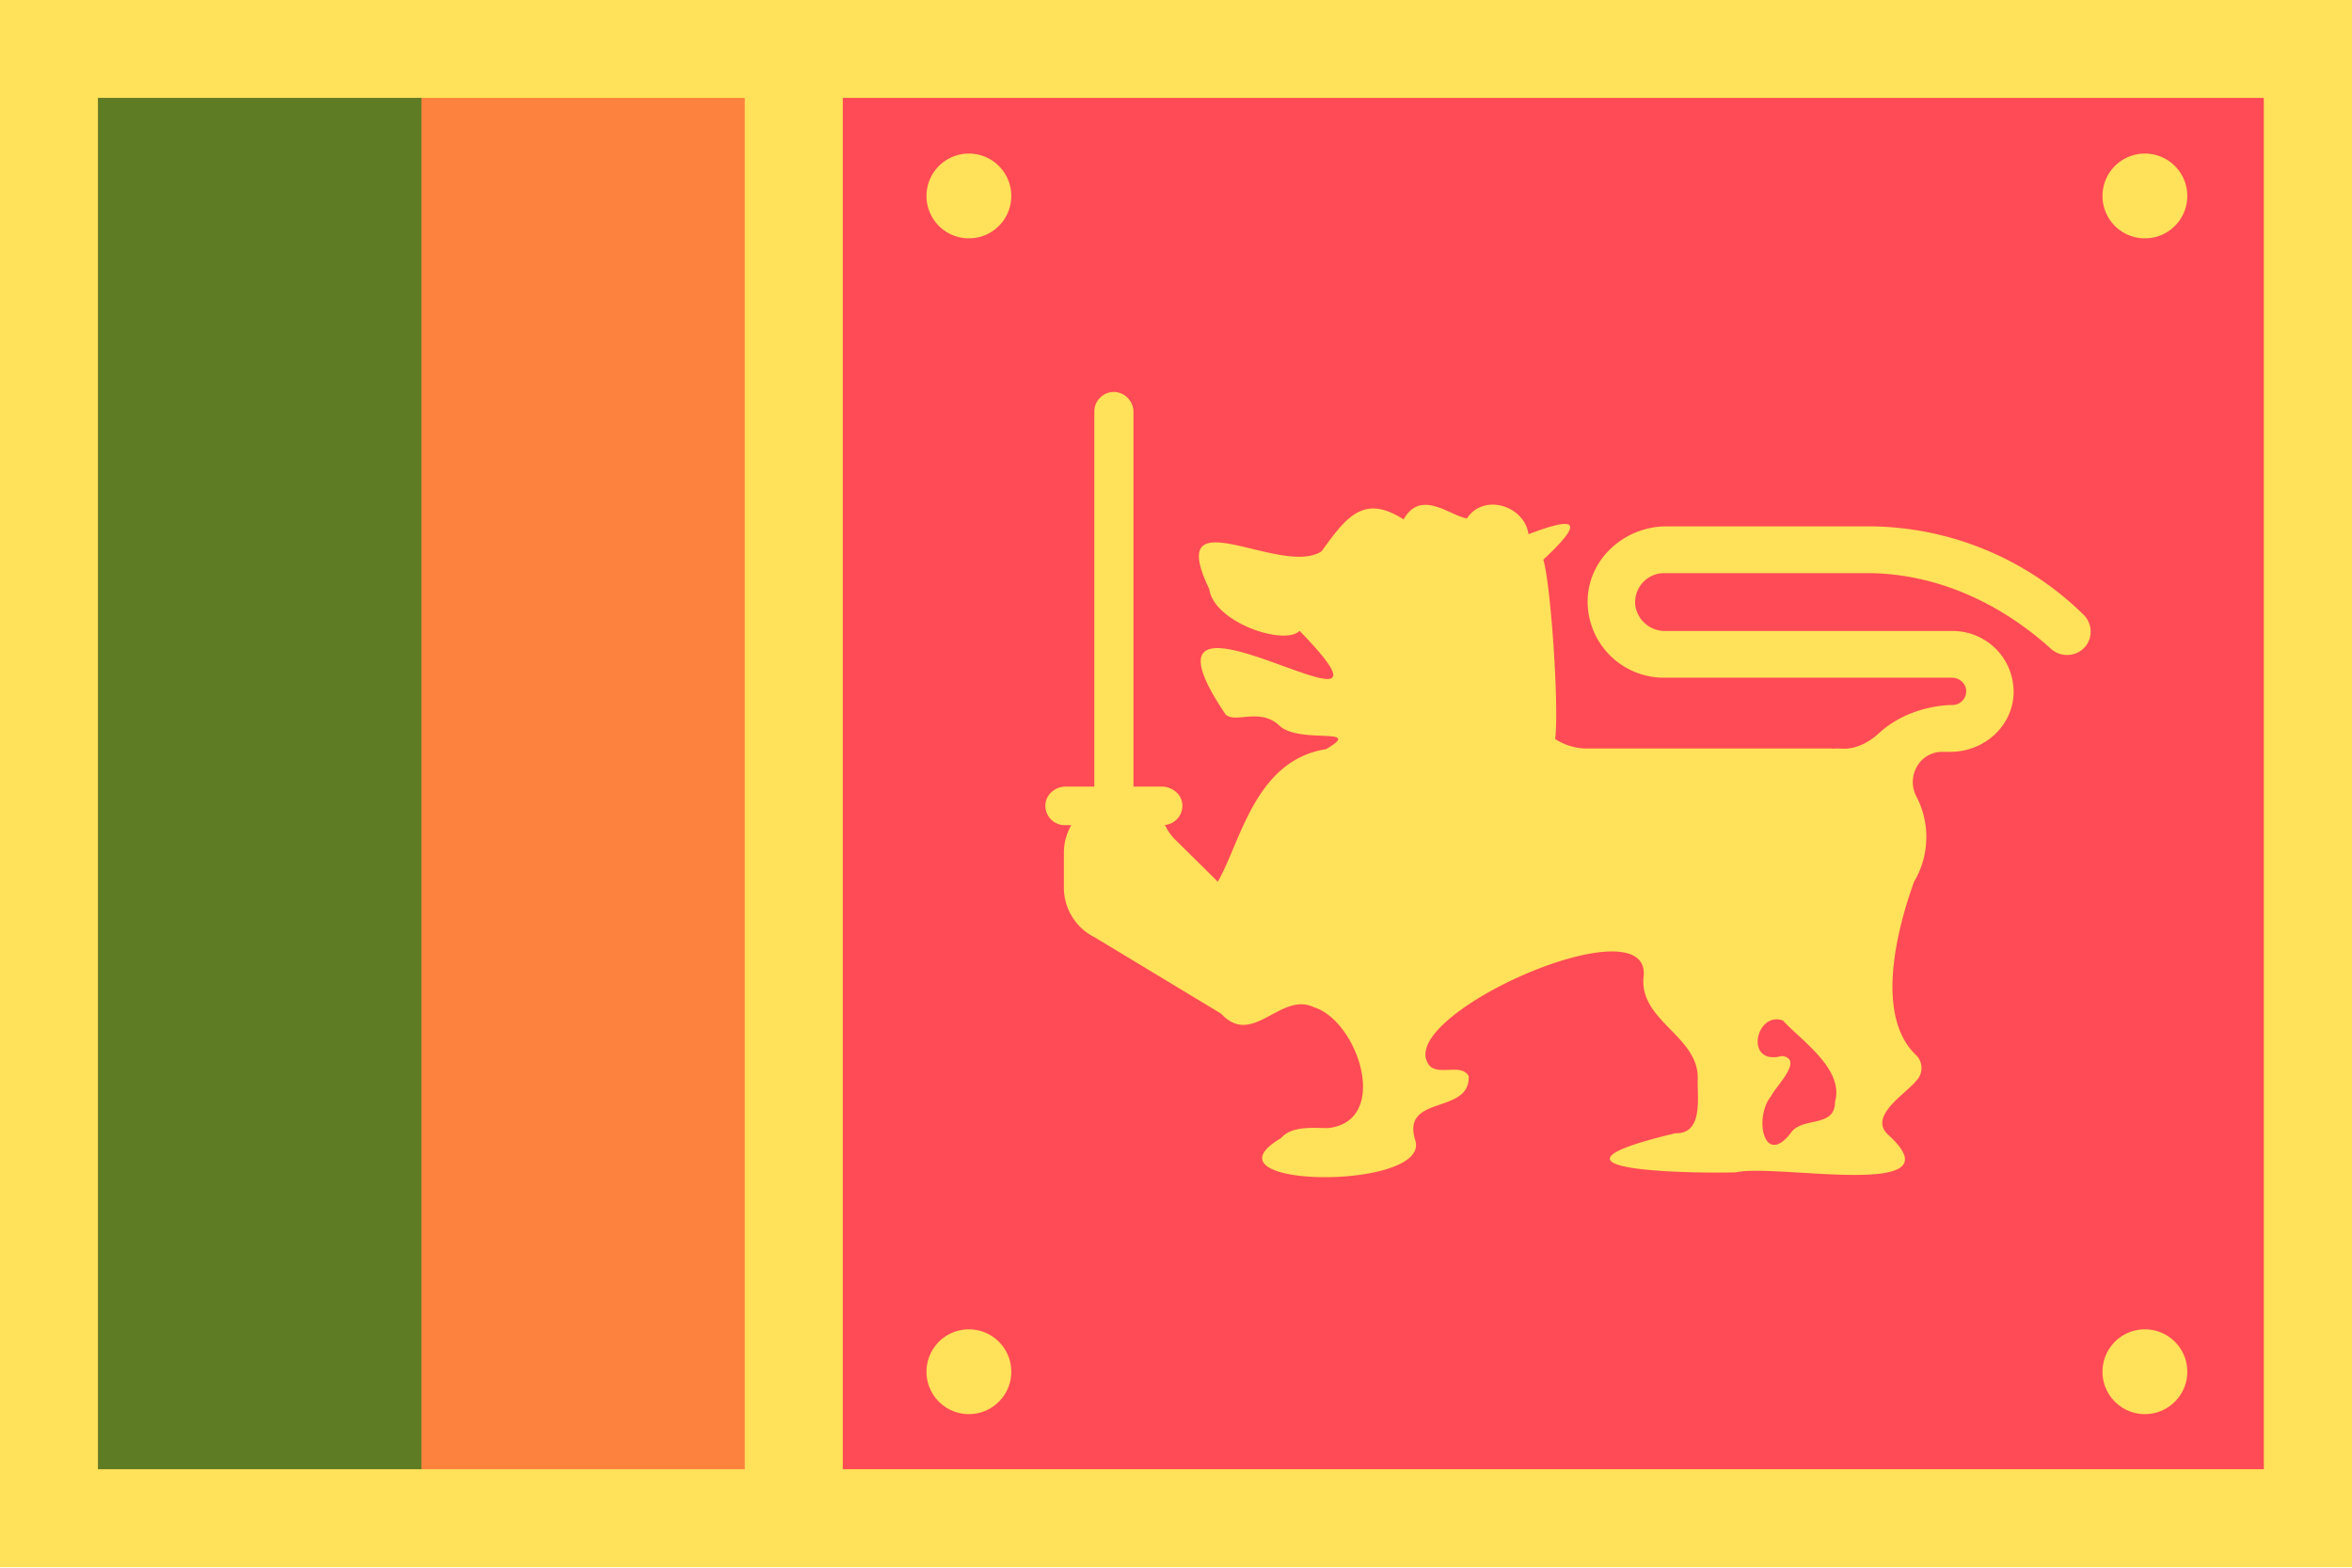 <svg xmlns="http://www.w3.org/2000/svg" width="18" height="12" fill="none" viewBox="0 0 36 24"><g clip-path="url(#a)"><path fill="#FFE15A" d="M36 0H0v23.992h36V-.001Z"/><path fill="#FF4B55" d="M34.65 1.499H12.9v20.993h21.75V1.5Z"/><path fill="#FD823D" d="M11.4 1.499H1.5v20.993h9.9V1.5Z"/><path fill="#5E7C24" d="M6.45 1.499H1.5v20.993h4.95V1.5Z"/><path fill="#FFE15A" d="M32.83 3.649a.649.649 0 1 0 0-1.298.649.649 0 0 0 0 1.298ZM32.83 21.649a.649.649 0 1 0 0-1.298.649.649 0 0 0 0 1.298ZM14.83 21.649a.649.649 0 1 0 0-1.298.649.649 0 0 0 0 1.298ZM14.83 3.649a.649.649 0 1 0 0-1.298.649.649 0 0 0 0 1.298ZM31.885 9.405a4.706 4.706 0 0 0-3.315-1.347h-3.06c-.633 0-1.177.478-1.209 1.1a1.168 1.168 0 0 0 1.174 1.217h4.4c.102 0 .196.068.216.168a.21.21 0 0 1-.208.25s-.638-.014-1.124.432c-.157.144-.355.248-.57.236a1.388 1.388 0 0 0-.077-.002l-.072.003v-.003h-3.773a.897.897 0 0 1-.463-.145c.061-.518-.069-2.382-.182-2.746.628-.586.525-.676-.226-.39-.066-.442-.69-.63-.942-.242-.258-.036-.705-.458-.97.016-.619-.398-.883-.025-1.255.487-.613.408-2.42-.874-1.72.579.072.51 1.146.874 1.383.64 2.069 2.132-2.878-1.309-1.134 1.278.152.147.523-.111.826.174.305.287 1.307.009.713.359-1.088.17-1.308 1.425-1.657 2.029l-.671-.663a.746.746 0 0 1-.13-.19l-.01-.015a.296.296 0 0 0 .268-.32c-.014-.155-.157-.268-.315-.268h-.433V6.31a.307.307 0 0 0-.269-.308.3.3 0 0 0-.33.294v5.746h-.436c-.156 0-.297.112-.312.265a.298.298 0 0 0 .298.326h.097a.849.849 0 0 0-.113.422v.535c0 .325.187.618.466.756l1.94 1.172c.482.524.909-.34 1.416-.1.685.21 1.183 1.745.223 1.852-.22 0-.557-.039-.719.152-1.314.772 2.255.81 2.056.048-.236-.725.84-.394.814-.995-.119-.216-.505.026-.626-.2-.45-.768 3.49-2.501 3.3-1.293-.04.665.872.896.831 1.56-.006.271.084.818-.34.807-2.476.588.332.617.925.599.607-.143 3.453.441 2.326-.58-.303-.283.287-.632.432-.82a.277.277 0 0 0-.012-.406c-.633-.624-.26-1.976-.018-2.647.072-.12.125-.253.156-.393v-.003a1.338 1.338 0 0 0-.122-.906c-.158-.304.045-.679.392-.683h.132c.504 0 .94-.382.964-.879a.932.932 0 0 0-.937-.971h-4.392a.458.458 0 0 1-.46-.385.445.445 0 0 1 .444-.501h3.095c1.06 0 2.042.453 2.824 1.16.156.14.407.123.539-.054a.364.364 0 0 0-.048-.475Zm-3.798 7.462c.002.391-.465.236-.656.45-.425.585-.598-.202-.32-.539.05-.125.514-.566.163-.612-.582.155-.402-.692.015-.543.281.307.94.744.798 1.244Z"/></g><defs><clipPath id="a"><path fill="#fff" d="M0 0h36v23.995H0z"/></clipPath></defs></svg>